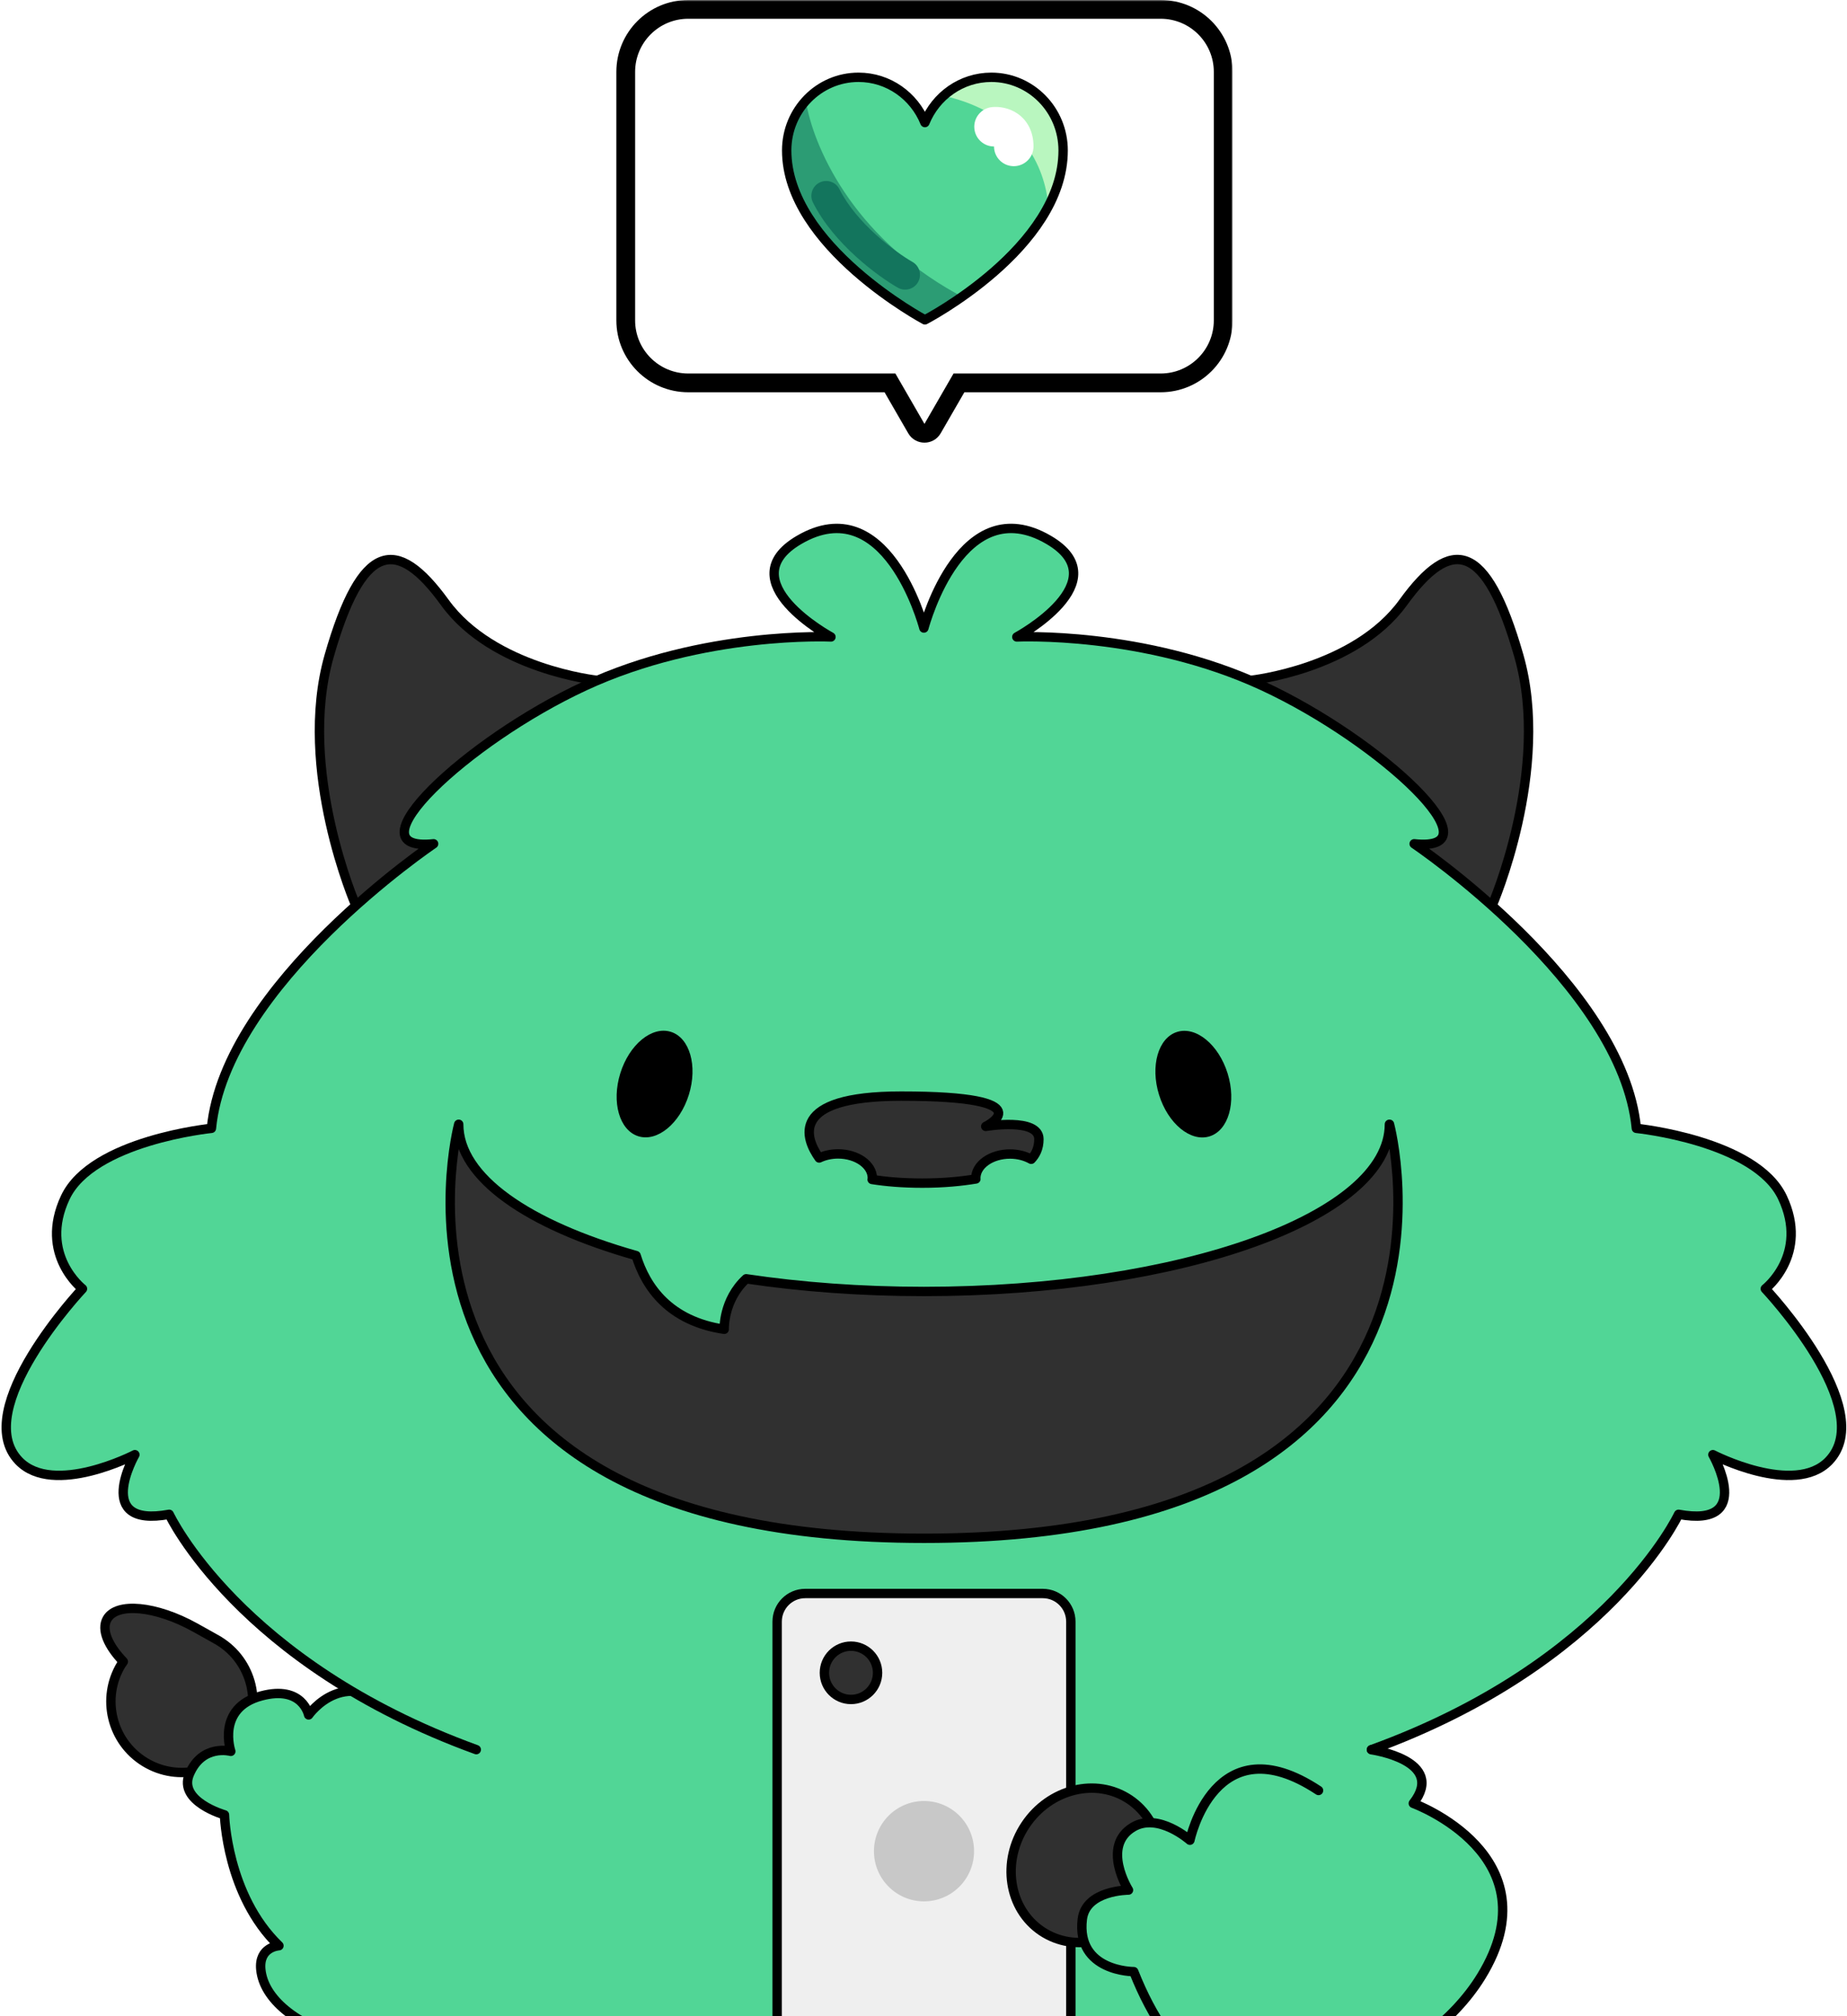 <svg width="591" height="645" viewBox="0 0 591 645" fill="none" xmlns="http://www.w3.org/2000/svg">
<g clip-path="url(#clip0_27_815)">
<mask id="path-1-outside-1_27_815" maskUnits="userSpaceOnUse" x="196.393" y="0" width="198" height="142" fill="black">
<rect fill="white" x="196.393" width="198" height="142"/>
<path fill-rule="evenodd" clip-rule="evenodd" d="M371.393 3C382.439 3 391.393 11.954 391.393 23V102.481C391.393 113.527 382.439 122.481 371.393 122.481H306.844L298.405 137.098C297.251 139.098 294.364 139.098 293.209 137.098L284.77 122.481H220.223C209.177 122.481 200.223 113.527 200.223 102.481V23C200.223 11.954 209.177 3 220.223 3H371.393Z"/>
</mask>
<path fill-rule="evenodd" clip-rule="evenodd" d="M371.393 3C382.439 3 391.393 11.954 391.393 23V102.481C391.393 113.527 382.439 122.481 371.393 122.481H306.844L298.405 137.098C297.251 139.098 294.364 139.098 293.209 137.098L284.77 122.481H220.223C209.177 122.481 200.223 113.527 200.223 102.481V23C200.223 11.954 209.177 3 220.223 3H371.393Z" fill="white"/>
<path d="M306.844 122.481L304.246 120.981L305.112 119.481H306.844V122.481ZM298.405 137.098L301.003 138.598L298.405 137.098ZM293.209 137.098L290.611 138.598L293.209 137.098ZM284.77 122.481V119.481H286.503L287.369 120.981L284.77 122.481ZM388.393 23C388.393 13.611 380.782 6 371.393 6V0C384.095 0 394.393 10.297 394.393 23H388.393ZM388.393 102.481V23H394.393V102.481H388.393ZM371.393 119.481C380.782 119.481 388.393 111.87 388.393 102.481H394.393C394.393 115.184 384.095 125.481 371.393 125.481V119.481ZM306.844 119.481H371.393V125.481H306.844V119.481ZM295.807 135.598L304.246 120.981L309.442 123.981L301.003 138.598L295.807 135.598ZM295.807 135.598H295.807L301.003 138.598C298.694 142.598 292.921 142.598 290.611 138.598L295.807 135.598ZM287.369 120.981L295.807 135.598L290.611 138.598L282.172 123.981L287.369 120.981ZM220.223 119.481H284.77V125.481H220.223V119.481ZM203.223 102.481C203.223 111.87 210.834 119.481 220.223 119.481V125.481C207.52 125.481 197.223 115.184 197.223 102.481H203.223ZM203.223 23V102.481H197.223V23H203.223ZM220.223 6C210.834 6 203.223 13.611 203.223 23H197.223C197.223 10.297 207.52 0 220.223 0V6ZM371.393 6H220.223V0H371.393V6Z" fill="black" mask="url(#path-1-outside-1_27_815)"/>
<mask id="mask0_27_815" style="mask-type:alpha" maskUnits="userSpaceOnUse" x="251" y="24" width="90" height="79">
<path d="M274.707 24.726C284.293 24.726 292.508 30.742 295.951 39.292C299.395 30.742 307.609 24.726 317.205 24.726C329.894 24.726 340.18 35.26 340.18 48.257C340.18 79.705 295.951 102.776 295.951 102.776C295.951 102.776 251.723 79.043 251.723 48.257C251.723 35.26 262.009 24.726 274.698 24.726H274.707Z" fill="#51D696"/>
</mask>
<g mask="url(#mask0_27_815)">
<path d="M274.707 24.726C284.293 24.726 292.508 30.742 295.951 39.292C299.395 30.742 307.609 24.726 317.205 24.726C329.894 24.726 340.18 35.26 340.18 48.257C340.18 79.705 295.951 102.776 295.951 102.776C295.951 102.776 251.723 79.043 251.723 48.257C251.723 35.26 262.009 24.726 274.698 24.726H274.707Z" fill="#51D696"/>
<g filter="url(#filter0_f_27_815)">
<path fill-rule="evenodd" clip-rule="evenodd" d="M301.986 30.624C306.039 26.953 311.366 24.726 317.205 24.726C329.894 24.726 340.18 35.26 340.18 48.257C340.18 54.611 338.374 60.624 335.492 66.173C334.38 53.011 326.678 36.28 301.986 30.624Z" fill="#B9F6BF"/>
</g>
<g filter="url(#filter1_f_27_815)">
<path fill-rule="evenodd" clip-rule="evenodd" d="M258.077 33.572C260.984 48.716 274.324 77.679 309.218 95.626C302.125 100.695 296.654 103.549 296.654 103.549C296.654 103.549 252.425 79.816 252.425 49.029C252.425 43.112 254.557 37.706 258.077 33.572Z" fill="#2C9C74"/>
</g>
<g filter="url(#filter2_f_27_815)">
<path fill-rule="evenodd" clip-rule="evenodd" d="M325.611 36.365C322.792 34.414 319.637 34.058 317.496 34.252C314.02 34.567 311.458 37.639 311.773 41.115C312.071 44.398 314.831 46.867 318.066 46.863C318.078 50.343 320.902 53.16 324.384 53.16C327.874 53.16 330.703 50.331 330.703 46.841C330.703 42.237 328.803 38.575 325.611 36.365ZM318.008 46.263C318.008 46.263 318.009 46.266 318.011 46.271C318.009 46.266 318.008 46.263 318.008 46.263Z" fill="white"/>
</g>
<g filter="url(#filter3_f_27_815)">
<path fill-rule="evenodd" clip-rule="evenodd" d="M262.24 58.398C259.899 59.568 258.95 62.415 260.121 64.756C263.514 71.543 268.817 77.474 273.873 82.067C278.949 86.677 284.031 90.167 287.282 92.024C289.554 93.323 292.449 92.533 293.747 90.261C295.046 87.989 294.256 85.094 291.984 83.796C289.338 82.284 284.815 79.202 280.245 75.051C275.655 70.882 271.27 65.862 268.598 60.517C267.427 58.176 264.581 57.227 262.24 58.398Z" fill="#13755D"/>
</g>
</g>
<path d="M274.707 24.726C284.293 24.726 292.508 30.706 295.951 39.207C299.395 30.706 307.609 24.726 317.205 24.726C329.894 24.726 340.18 35.199 340.18 48.119C340.18 79.383 295.951 102.32 295.951 102.32C295.951 102.32 251.723 78.726 251.723 48.119C251.723 35.199 262.009 24.726 274.698 24.726H274.707Z" stroke="black" stroke-width="3" stroke-miterlimit="10" stroke-linejoin="round"/>
<path d="M70.061 524.906C68.931 524.242 63.881 521.441 62.392 520.613C49.898 513.673 37.286 512.468 34.249 517.939C32.357 521.337 34.587 526.449 39.456 531.533C39.261 531.856 39.035 532.142 38.807 532.462C32.279 543.164 35.663 557.155 46.365 563.683C57.068 570.211 71.058 566.827 77.586 556.125C84.114 545.422 80.73 531.432 70.028 524.904L70.061 524.906Z" fill="#303030" stroke="black" stroke-width="3" stroke-linecap="round" stroke-linejoin="round"/>
<path d="M419.057 651.741C419.057 651.741 478.46 748.022 419.057 763.73C419.057 763.73 461.997 775.933 419.057 775.074C419.057 775.074 404.206 790.782 380.472 781.605C380.472 781.605 322.853 797.313 326.248 778.992C326.248 778.992 302.343 778.545 294.18 758.781C286.052 778.545 262.112 778.992 262.112 778.992C265.508 797.313 207.888 781.605 207.888 781.605C184.154 790.782 169.304 775.074 169.304 775.074C126.363 775.933 169.304 763.73 169.304 763.73C109.9 748.022 169.304 651.741 169.304 651.741C124.511 663.359 85.344 648.854 83.457 630.051C82.737 622.764 89.254 622.42 89.254 622.42C72.482 606.265 71.83 580.553 71.83 580.553C71.83 580.553 56.911 576.291 60.581 567.56C64.697 557.729 73.854 560.239 73.854 560.239C73.854 560.239 69.121 546.352 83.629 542.502C96.833 538.996 98.754 548.586 98.754 548.586C98.754 548.586 111.032 530.849 128.764 549.617H441.899" fill="#51D696"/>
<path d="M419.057 651.741C419.057 651.741 478.46 748.022 419.057 763.73C419.057 763.73 461.997 775.933 419.057 775.074C419.057 775.074 404.206 790.782 380.472 781.605C380.472 781.605 322.853 797.313 326.248 778.992C326.248 778.992 302.343 778.545 294.18 758.781C286.052 778.545 262.112 778.992 262.112 778.992C265.508 797.313 207.888 781.605 207.888 781.605C184.154 790.782 169.304 775.074 169.304 775.074C126.363 775.933 169.304 763.73 169.304 763.73C109.9 748.022 169.304 651.741 169.304 651.741C124.511 663.359 85.344 648.854 83.457 630.051C82.737 622.764 89.254 622.42 89.254 622.42C72.482 606.265 71.83 580.553 71.83 580.553C71.83 580.553 56.911 576.291 60.581 567.56C64.697 557.729 73.854 560.239 73.854 560.239C73.854 560.239 69.121 546.352 83.629 542.502C96.833 538.996 98.754 548.586 98.754 548.586C98.754 548.586 111.032 530.849 128.764 549.617H441.899" stroke="black" stroke-width="3" stroke-linecap="round" stroke-linejoin="round"/>
<path d="M191.158 217.645C191.158 217.645 157.821 214.139 142.352 192.758C126.884 171.412 115.772 173.337 105.346 209.739C94.919 246.141 113.851 289.623 113.851 289.623C113.851 289.623 166.292 335.409 191.123 217.61L191.158 217.645Z" fill="#303030" stroke="black" stroke-width="3" stroke-linecap="round" stroke-linejoin="round"/>
<path d="M400.167 217.64C400.167 217.64 433.504 214.134 448.972 192.754C464.44 171.373 475.553 173.333 485.979 209.734C496.406 246.136 477.473 289.618 477.473 289.618C477.473 289.618 425.033 335.404 400.202 217.606L400.167 217.64Z" fill="#303030" stroke="black" stroke-width="3" stroke-linecap="round" stroke-linejoin="round"/>
<path d="M438.85 559.693C514.887 532.057 537.112 484.415 537.112 484.415C561.634 488.952 548.087 465.337 548.087 465.337C548.087 465.337 574.118 478.812 585.196 467.331C601.179 450.763 564.858 412.265 564.858 412.265C564.858 412.265 578.954 401.299 570.346 383.047C561.737 364.795 523.598 360.945 523.598 360.945C519.14 314.816 452.5 269.924 452.5 269.924C479.938 272.845 442.108 237.063 404.106 219.429C366.071 201.795 325.36 203.755 325.36 203.755C325.36 203.755 358.251 185.949 335.512 172.681C307.834 156.56 296.138 199.045 295.624 200.901C295.144 199.08 283.414 156.56 255.736 172.681C232.962 185.949 265.888 203.755 265.888 203.755C265.888 203.755 225.143 201.795 187.141 219.429C149.105 237.063 111.31 272.845 138.748 269.924C138.748 269.924 72.108 314.816 67.649 360.945C67.649 360.945 29.511 364.76 20.902 383.047C12.293 401.334 26.389 412.265 26.389 412.265C26.389 412.265 -9.897 450.763 6.051 467.331C17.129 478.812 43.161 465.337 43.161 465.337C43.161 465.337 29.613 488.952 54.136 484.415C54.136 484.415 76.361 532.057 152.398 559.693" fill="#51D696"/>
<path d="M438.85 559.693C514.887 532.057 537.112 484.415 537.112 484.415C561.634 488.952 548.087 465.337 548.087 465.337C548.087 465.337 574.118 478.812 585.196 467.331C601.179 450.763 564.858 412.265 564.858 412.265C564.858 412.265 578.954 401.299 570.346 383.047C561.737 364.795 523.598 360.945 523.598 360.945C519.14 314.816 452.5 269.924 452.5 269.924C479.938 272.845 442.108 237.063 404.106 219.429C366.071 201.795 325.36 203.755 325.36 203.755C325.36 203.755 358.251 185.949 335.512 172.681C307.834 156.56 296.138 199.045 295.624 200.901C295.144 199.08 283.414 156.56 255.736 172.681C232.962 185.949 265.888 203.755 265.888 203.755C265.888 203.755 225.143 201.795 187.141 219.429C149.105 237.063 111.31 272.845 138.748 269.924C138.748 269.924 72.108 314.816 67.649 360.945C67.649 360.945 29.511 364.76 20.902 383.047C12.293 401.334 26.389 412.265 26.389 412.265C26.389 412.265 -9.897 450.763 6.051 467.331C17.129 478.812 43.161 465.337 43.161 465.337C43.161 465.337 29.613 488.952 54.136 484.415C54.136 484.415 76.361 532.057 152.398 559.693" stroke="black" stroke-width="3" stroke-linecap="round" stroke-linejoin="round"/>
<path d="M444.579 359.642C444.579 389.204 377.905 413.128 295.66 413.128C275.493 413.128 256.286 411.684 238.76 409.072C231.352 415.878 231.73 425.227 231.73 425.227C214.169 422.615 206.658 411.787 203.537 401.647C168.965 391.851 146.775 376.692 146.775 359.642C146.775 359.642 111.414 492.084 295.694 492.084C479.974 492.084 444.613 359.642 444.613 359.642H444.579Z" fill="#303030" stroke="black" stroke-width="3" stroke-linecap="round" stroke-linejoin="round"/>
<path d="M312.228 376.927C312.228 372.631 317.133 369.159 323.203 369.159C325.775 369.159 328.108 369.812 329.96 370.843C331.263 369.468 332.429 367.44 332.429 364.415C332.429 357.403 315.418 360.325 315.418 360.325C315.418 360.325 335.07 350.632 288.357 350.632C252.139 350.632 257.764 364.312 262.12 370.431C263.834 369.606 265.927 369.125 268.156 369.125C274.192 369.125 279.131 372.596 279.131 376.893C279.131 377.031 279.097 377.168 279.062 377.306C283.418 377.993 288.769 378.474 295.148 378.474C301.973 378.474 307.666 377.89 312.262 377.134C312.262 377.031 312.228 376.962 312.228 376.859V376.927Z" fill="#303030" stroke="black" stroke-width="3" stroke-linecap="round" stroke-linejoin="round"/>
<path d="M220.419 350.199C223.288 340.974 220.702 331.962 214.644 330.069C208.586 328.177 201.349 334.122 198.481 343.347C195.612 352.572 198.197 361.585 204.256 363.477C210.314 365.369 217.55 359.425 220.419 350.199Z" fill="black"/>
<path d="M387.037 363.508C393.095 361.616 395.681 352.604 392.812 343.378C389.943 334.153 382.707 328.209 376.648 330.101C370.59 331.993 368.005 341.006 370.873 350.231C373.742 359.456 380.979 365.401 387.037 363.508Z" fill="black"/>
<path d="M333.66 509.746H257.657C252.694 509.746 248.671 513.778 248.671 518.752V663.052C248.671 668.026 252.694 672.058 257.657 672.058H333.66C338.623 672.058 342.646 668.026 342.646 663.052V518.752C342.646 513.778 338.623 509.746 333.66 509.746Z" fill="#EFEFEF" stroke="black" stroke-width="3" stroke-linecap="round" stroke-linejoin="round"/>
<path d="M295.663 608.227C304.508 608.227 311.679 601.04 311.679 592.174C311.679 583.309 304.508 576.122 295.663 576.122C286.817 576.122 279.646 583.309 279.646 592.174C279.646 601.04 286.817 608.227 295.663 608.227Z" fill="#C8C8C8"/>
<path d="M272.296 543.641C276.993 543.641 280.802 539.824 280.802 535.116C280.802 530.408 276.993 526.592 272.296 526.592C267.598 526.592 263.79 530.408 263.79 535.116C263.79 539.824 267.598 543.641 272.296 543.641Z" fill="#303030" stroke="black" stroke-width="3" stroke-linecap="round" stroke-linejoin="round"/>
<path d="M366.606 609.604C374.368 597.975 372.045 582.772 361.418 575.647C350.79 568.523 335.883 572.174 328.121 583.803C320.359 595.433 322.682 610.636 333.309 617.76C343.936 624.885 358.844 621.234 366.606 609.604Z" fill="#303030" stroke="black" stroke-width="3" stroke-linecap="round" stroke-linejoin="round"/>
<path d="M438.812 559.727C438.812 559.727 462.958 563.13 452.223 576.88C452.223 576.88 497.701 593.551 473.967 632.221C469.406 639.646 463.163 646.039 456.064 651.47C433.976 668.382 386.955 691.791 362.775 630.709C362.775 630.709 344.357 630.777 346.312 613.969C347.41 604.619 361.094 604.619 361.094 604.619C361.094 604.619 352.246 590.56 362.604 584.442C370.663 579.698 380.747 588.67 380.747 588.67C380.747 588.67 388.67 550.79 421.904 572.755" fill="#51D696"/>
<path d="M438.812 559.727C438.812 559.727 462.958 563.13 452.223 576.88C452.223 576.88 497.701 593.551 473.967 632.221C469.406 639.646 463.163 646.039 456.064 651.47C433.976 668.382 386.955 691.791 362.775 630.709C362.775 630.709 344.357 630.777 346.312 613.969C347.41 604.619 361.094 604.619 361.094 604.619C361.094 604.619 352.246 590.56 362.604 584.442C370.663 579.698 380.747 588.67 380.747 588.67C380.747 588.67 388.67 550.79 421.904 572.755" stroke="black" stroke-width="3" stroke-linecap="round" stroke-linejoin="round"/>
</g>
<defs>
<filter id="filter0_f_27_815" x="291.986" y="14.726" width="58.194" height="61.448" filterUnits="userSpaceOnUse" color-interpolation-filters="sRGB">
<feFlood flood-opacity="0" result="BackgroundImageFix"/>
<feBlend mode="normal" in="SourceGraphic" in2="BackgroundImageFix" result="shape"/>
<feGaussianBlur stdDeviation="5" result="effect1_foregroundBlur_27_815"/>
</filter>
<filter id="filter1_f_27_815" x="242.425" y="23.572" width="76.793" height="89.977" filterUnits="userSpaceOnUse" color-interpolation-filters="sRGB">
<feFlood flood-opacity="0" result="BackgroundImageFix"/>
<feBlend mode="normal" in="SourceGraphic" in2="BackgroundImageFix" result="shape"/>
<feGaussianBlur stdDeviation="5" result="effect1_foregroundBlur_27_815"/>
</filter>
<filter id="filter2_f_27_815" x="301.747" y="24.205" width="38.956" height="38.955" filterUnits="userSpaceOnUse" color-interpolation-filters="sRGB">
<feFlood flood-opacity="0" result="BackgroundImageFix"/>
<feBlend mode="normal" in="SourceGraphic" in2="BackgroundImageFix" result="shape"/>
<feGaussianBlur stdDeviation="5" result="effect1_foregroundBlur_27_815"/>
</filter>
<filter id="filter3_f_27_815" x="249.619" y="47.897" width="54.753" height="54.753" filterUnits="userSpaceOnUse" color-interpolation-filters="sRGB">
<feFlood flood-opacity="0" result="BackgroundImageFix"/>
<feBlend mode="normal" in="SourceGraphic" in2="BackgroundImageFix" result="shape"/>
<feGaussianBlur stdDeviation="5" result="effect1_foregroundBlur_27_815"/>
</filter>
<clipPath id="clip0_27_815">
<rect width="591" height="645" fill="white"/>
</clipPath>
</defs>
</svg>
